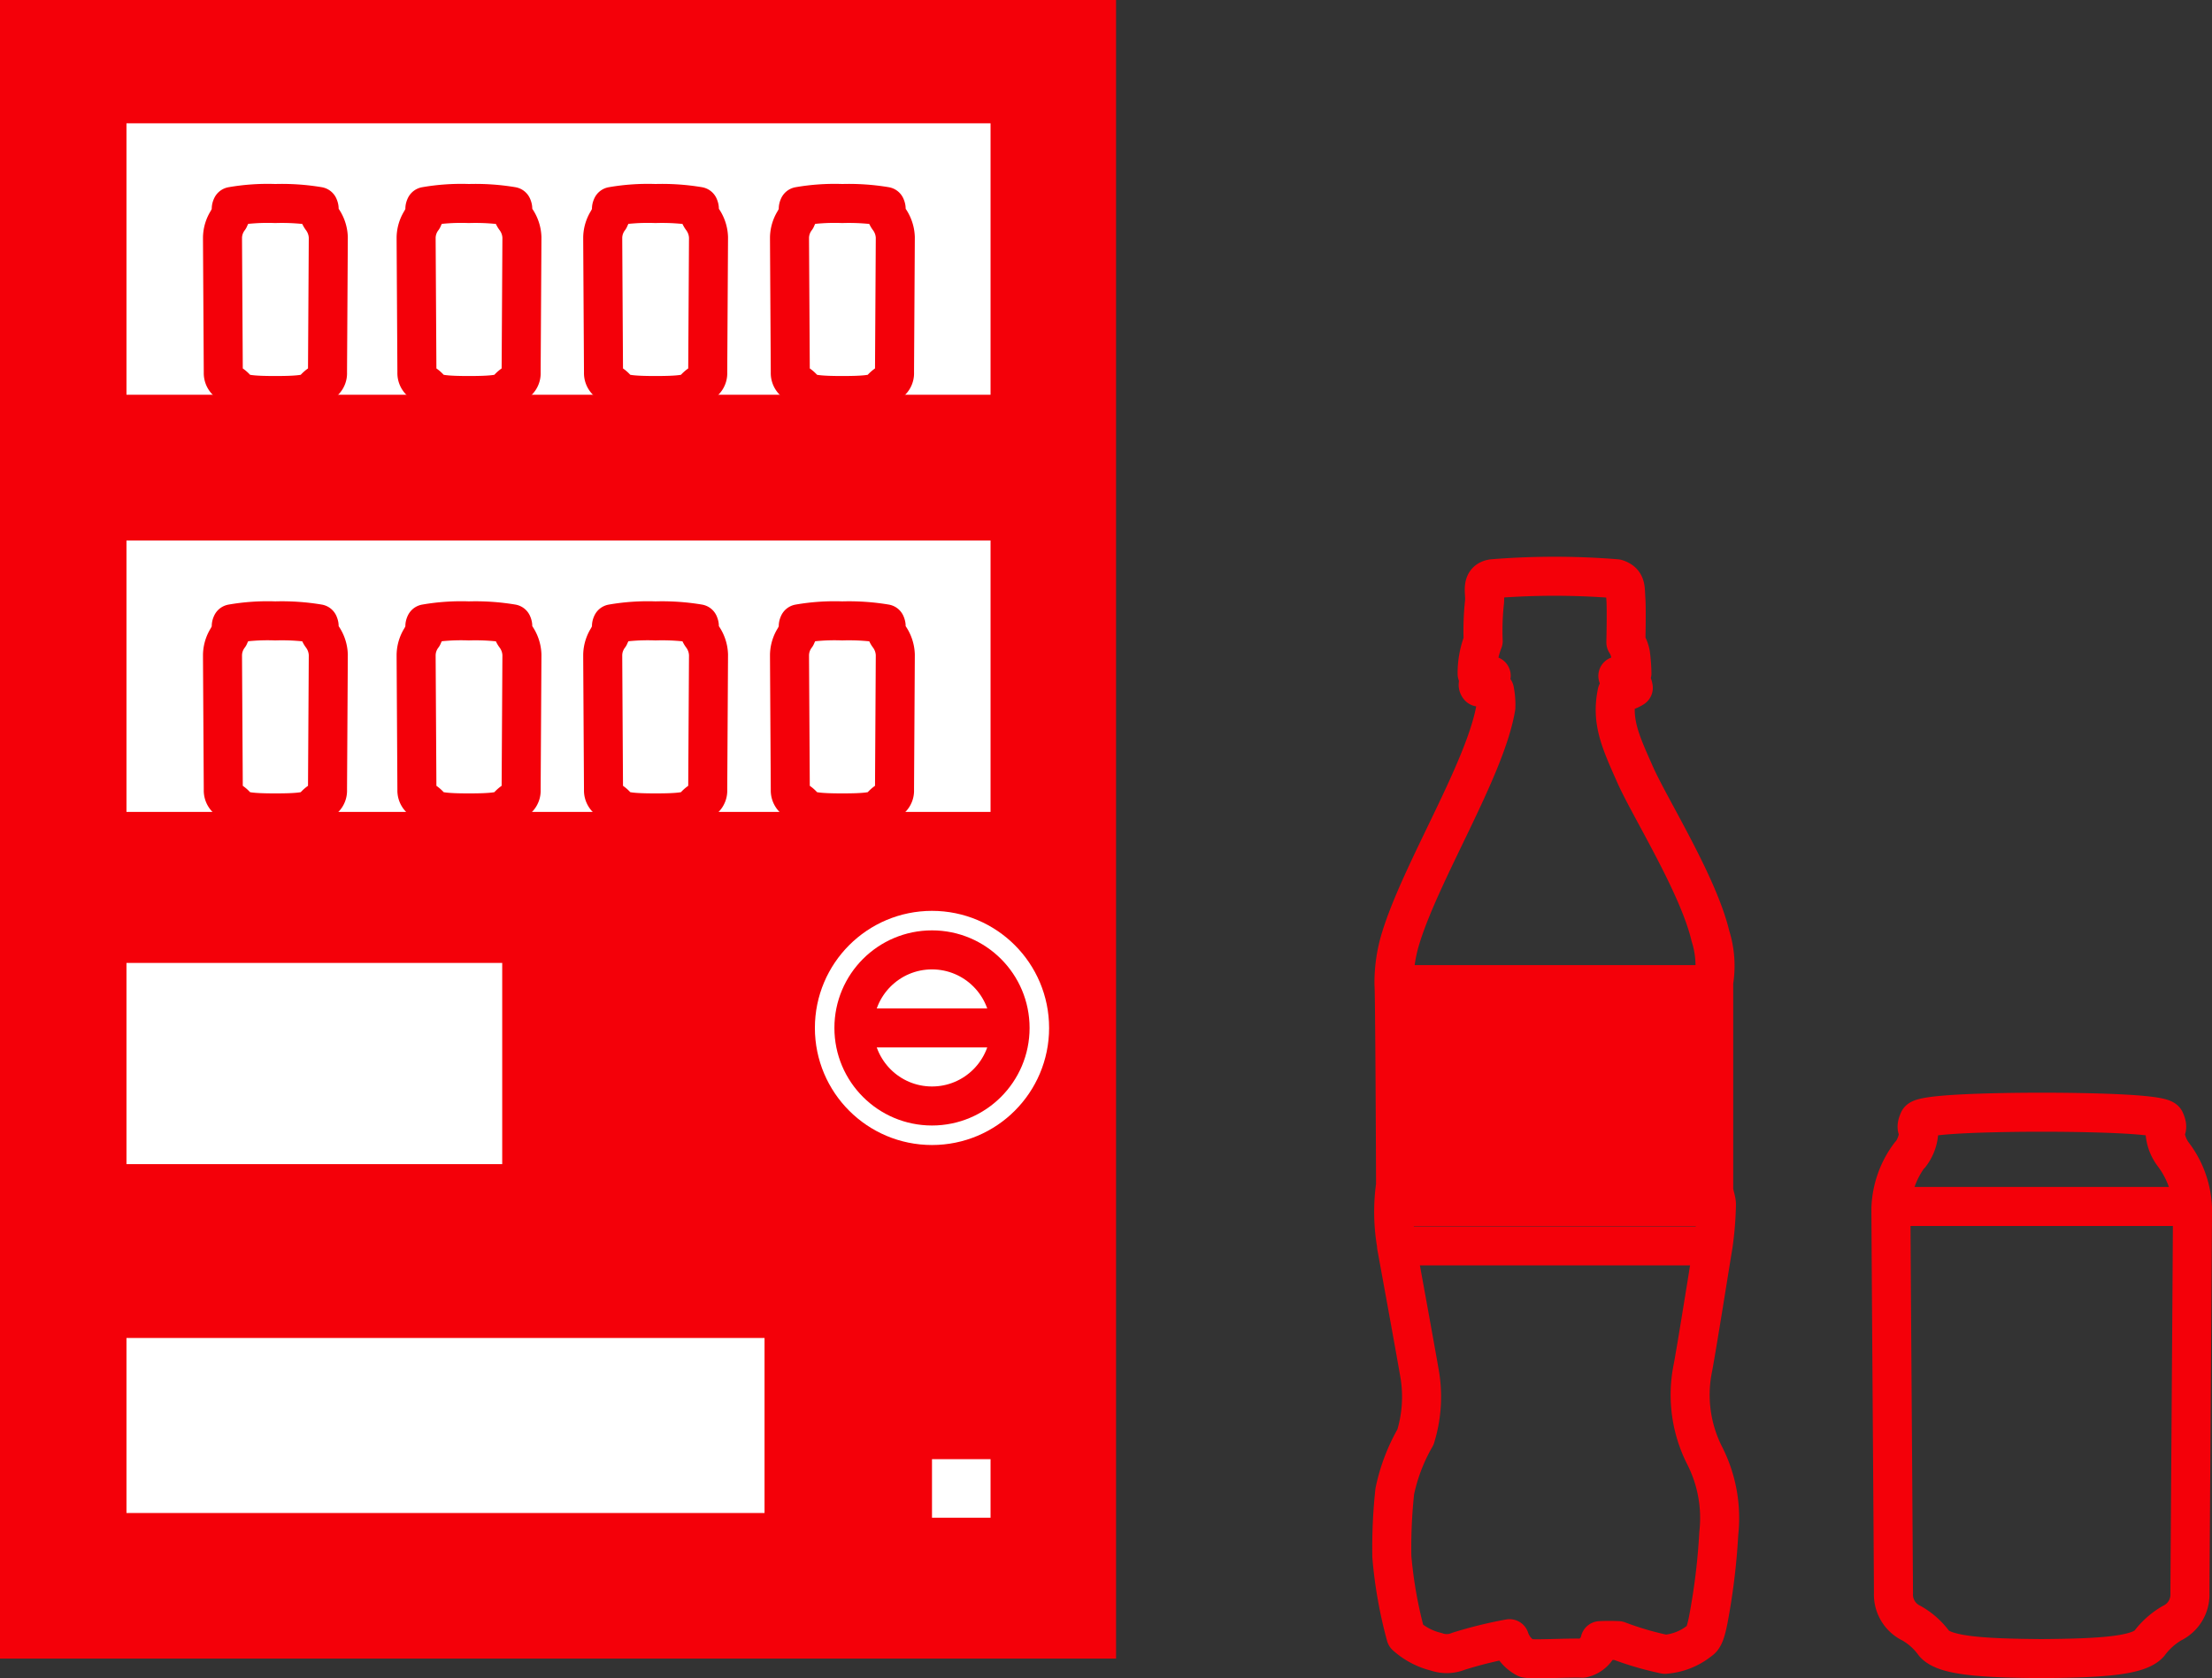 <svg xmlns="http://www.w3.org/2000/svg" width="113.33" height="86.004" viewBox="0 0 113.33 86.004"><rect x="0" y="0" width="113.33" height="86.004" fill="#333333" stroke="none"/><g id="icon" transform="translate(-1 -1)"><g id="グループ_53612" data-name="グループ 53612"><path id="長方形_6469" data-name="長方形 6469" transform="translate(1 1)" fill="#f40009" d="M0 0h57.18v85H0z"/><path id="パス_51202" data-name="パス 51202" d="M98.87 60.18a2.112 2.112 0 00.44-1.27s-.2-.05 0-.49 6.3-.42 6.3-.42 6.11-.02 6.31.42 0 .49 0 .49a2.112 2.112 0 00.44 1.27 4.844 4.844 0 01.97 2.74c0 1.16-.13 18.96-.13 19.73a1.631 1.631 0 01-.93 1.54 3.921 3.921 0 00-1.15 1.03c-.53.63-2.45.76-5.52.78-3.06-.02-4.98-.15-5.51-.78a3.663 3.663 0 00-1.15-1.03 1.625 1.625 0 01-.93-1.54c0-.76-.13-18.57-.13-19.73a4.844 4.844 0 01.97-2.74" fill="none" stroke="#f40009" stroke-linecap="round" stroke-linejoin="round" stroke-width="2"/><path id="パス_51203" data-name="パス 51203" d="M72.56 64.85a9.825 9.825 0 01-.06-3.11c0-1.03-.04-10-.08-10.28a7.741 7.741 0 01.34-2.37c1.06-3.47 4.36-8.69 4.88-11.85a3.816 3.816 0 00-.07-.86 2.627 2.627 0 00-.79-.17c-.17-.21.17-.34.38-.38a.267.267 0 00.24-.2 2.05 2.05 0 01-.72-.1 4.521 4.521 0 01.31-1.68 13.314 13.314 0 01.07-2.02c.04-.48-.2-1.07.41-1.17a39.546 39.546 0 016.35 0c.51.17.44.48.48 1.03s0 2.23 0 2.23a1.641 1.641 0 01.24.62 8.851 8.851 0 01.07.96c-.07.17-.72.14-.72.14a1.092 1.092 0 00.58.27c.17.03.21.34.21.34a1.52 1.52 0 01-.83.24c-.31 1.48.17 2.51.93 4.22s3.23 5.63 3.85 8.25a5.068 5.068 0 01.17 2.37v10.61c0 .24.14.55.14.79a16.985 16.985 0 01-.17 2.09c-.14.83-.79 4.95-1.03 6.25a6.882 6.882 0 00.62 4.57 7.06 7.06 0 01.7 3.95 33.452 33.452 0 01-.54 4.43c-.13.64-.23.93-.44 1.06a3.21 3.21 0 01-1.78.7 15.932 15.932 0 01-2.39-.7 9.194 9.194 0 00-.93 0 1.185 1.185 0 01-.9.9c-.77-.03-2.55.08-2.89 0a1.738 1.738 0 01-.85-1 21.782 21.782 0 00-2.6.64 1.6 1.6 0 01-1.16.03 3.561 3.561 0 01-1.55-.82 22.7 22.7 0 01-.72-4.05 26.852 26.852 0 01.15-3.35 9.339 9.339 0 011.06-2.78 6.992 6.992 0 00.23-3.14c-.18-1.08-1.2-6.65-1.2-6.65" fill="none" stroke="#f40009" stroke-linecap="round" stroke-linejoin="round" stroke-width="2"/><path id="線_123" data-name="線 123" fill="none" stroke="#f40009" stroke-linecap="round" stroke-linejoin="round" stroke-width="2" d="M72.61 51.46h15.23"/><path id="線_124" data-name="線 124" fill="none" stroke="#f40009" stroke-linecap="round" stroke-linejoin="round" stroke-width="2" d="M72.73 64.85H87.8"/><path id="線_125" data-name="線 125" fill="none" stroke="#f40009" stroke-linecap="round" stroke-linejoin="round" stroke-width="2" d="M98.62 62.83h13.65"/><path id="長方形_6470" data-name="長方形 6470" fill="#fff" stroke="#f40009" stroke-linecap="round" stroke-linejoin="round" stroke-width="2" d="M6.48 68.57h34.69v10.97H6.48z"/><path id="長方形_6471" data-name="長方形 6471" fill="#fff" stroke="#f40009" stroke-linecap="round" stroke-linejoin="round" stroke-width="2" d="M6.48 49.35h21.25v12.31H6.48z"/><path id="長方形_6472" data-name="長方形 6472" fill="#fff" stroke="#f40009" stroke-linecap="round" stroke-linejoin="round" stroke-width="2" d="M47.75 74.78h5v5h-5z"/><g id="グループ_53607" data-name="グループ 53607"><g id="グループ_53606" data-name="グループ 53606" transform="translate(44.75 49.68)"><circle id="楕円形_422" data-name="楕円形 422" cx="4" cy="4" r="4" fill="none" stroke="#fff" stroke-linecap="round" stroke-linejoin="round" stroke-width="4"/><circle id="楕円形_423" data-name="楕円形 423" cx="4" cy="4" r="4" fill="#fff"/><circle id="楕円形_424" data-name="楕円形 424" cx="4" cy="4" r="4" fill="none" stroke="#f40009" stroke-linecap="round" stroke-linejoin="round" stroke-width="2"/></g><path id="線_126" data-name="線 126" fill="none" stroke="#f40009" stroke-linecap="round" stroke-linejoin="round" stroke-width="2" d="M45.66 53.68H52"/></g><g id="グループ_53609" data-name="グループ 53609" fill="#fff" stroke="#f40009" stroke-linecap="round" stroke-linejoin="round" stroke-width="2"><path id="長方形_6473" data-name="長方形 6473" transform="translate(6.48 27.7)" d="M0 0h46.27v15.91H0z"/><g id="グループ_53608" data-name="グループ 53608"><path id="パス_51204" data-name="パス 51204" d="M12.72 33.59a.785.785 0 00.16-.45s-.07-.02 0-.17a10.674 10.674 0 012.22-.15 11.4 11.4 0 012.22.15c.07.16 0 .17 0 .17a.785.785 0 00.16.45 1.712 1.712 0 01.34.96c0 .4-.04 6.67-.04 6.94a.557.557 0 01-.33.54 1.293 1.293 0 00-.4.36c-.19.22-.86.27-1.94.27s-1.75-.05-1.94-.27a1.293 1.293 0 00-.4-.36.572.572 0 01-.33-.54c0-.27-.04-6.53-.04-6.94a1.659 1.659 0 01.34-.96"/><path id="パス_51205" data-name="パス 51205" d="M22.64 33.59a.785.785 0 00.16-.45s-.07-.02 0-.17a10.674 10.674 0 012.22-.15 11.4 11.4 0 012.22.15c.07.16 0 .17 0 .17a.785.785 0 00.16.45 1.712 1.712 0 01.34.96c0 .4-.04 6.67-.04 6.94a.557.557 0 01-.33.54 1.293 1.293 0 00-.4.36c-.19.22-.86.27-1.94.27s-1.75-.05-1.94-.27a1.293 1.293 0 00-.4-.36.572.572 0 01-.33-.54c0-.27-.04-6.53-.04-6.94a1.659 1.659 0 01.34-.96"/><path id="パス_51206" data-name="パス 51206" d="M32.2 33.59a.785.785 0 00.16-.45s-.07-.02 0-.17a10.674 10.674 0 012.22-.15 11.4 11.4 0 012.22.15c.07.16 0 .17 0 .17a.785.785 0 00.16.45 1.712 1.712 0 01.34.96c0 .4-.04 6.67-.04 6.94a.557.557 0 01-.33.54 1.293 1.293 0 00-.4.36c-.19.22-.86.27-1.94.27s-1.75-.05-1.94-.27a1.293 1.293 0 00-.4-.36.572.572 0 01-.33-.54c0-.27-.04-6.53-.04-6.94a1.659 1.659 0 01.34-.96"/><path id="パス_51207" data-name="パス 51207" d="M41.77 33.59a.785.785 0 00.16-.45s-.07-.02 0-.17a10.674 10.674 0 012.22-.15 11.4 11.4 0 012.22.15c.07.16 0 .17 0 .17a.785.785 0 00.16.45 1.712 1.712 0 01.34.96c0 .4-.04 6.67-.04 6.94a.557.557 0 01-.33.54 1.293 1.293 0 00-.4.36c-.19.22-.86.27-1.94.27s-1.75-.05-1.94-.27a1.293 1.293 0 00-.4-.36.572.572 0 01-.33-.54c0-.27-.04-6.53-.04-6.94a1.659 1.659 0 01.34-.96"/></g></g><g id="グループ_53611" data-name="グループ 53611" fill="#fff" stroke="#f40009" stroke-linecap="round" stroke-linejoin="round" stroke-width="2"><path id="長方形_6474" data-name="長方形 6474" transform="translate(6.48 6.32)" d="M0 0h46.27v15.91H0z"/><g id="グループ_53610" data-name="グループ 53610"><path id="パス_51208" data-name="パス 51208" d="M12.72 12.2a.785.785 0 00.16-.45s-.07-.02 0-.17a10.674 10.674 0 012.22-.15 11.405 11.405 0 012.22.15c.07.16 0 .17 0 .17a.785.785 0 00.16.45 1.712 1.712 0 01.34.96c0 .4-.04 6.67-.04 6.94a.557.557 0 01-.33.54 1.293 1.293 0 00-.4.36c-.19.22-.86.27-1.94.27s-1.75-.05-1.94-.27a1.293 1.293 0 00-.4-.36.572.572 0 01-.33-.54c0-.27-.04-6.53-.04-6.94a1.659 1.659 0 01.34-.96"/><path id="パス_51209" data-name="パス 51209" d="M22.64 12.2a.785.785 0 00.16-.45s-.07-.02 0-.17a10.674 10.674 0 012.22-.15 11.405 11.405 0 012.22.15c.07.16 0 .17 0 .17a.785.785 0 00.16.45 1.712 1.712 0 01.34.96c0 .4-.04 6.67-.04 6.94a.557.557 0 01-.33.54 1.293 1.293 0 00-.4.36c-.19.22-.86.27-1.94.27s-1.75-.05-1.94-.27a1.293 1.293 0 00-.4-.36.572.572 0 01-.33-.54c0-.27-.04-6.53-.04-6.94a1.659 1.659 0 01.34-.96"/><path id="パス_51210" data-name="パス 51210" d="M32.2 12.2a.785.785 0 00.16-.45s-.07-.02 0-.17a10.674 10.674 0 012.22-.15 11.405 11.405 0 012.22.15c.07.16 0 .17 0 .17a.785.785 0 00.16.45 1.712 1.712 0 01.34.96c0 .4-.04 6.67-.04 6.94a.557.557 0 01-.33.54 1.293 1.293 0 00-.4.36c-.19.22-.86.27-1.94.27s-1.75-.05-1.94-.27a1.293 1.293 0 00-.4-.36.572.572 0 01-.33-.54c0-.27-.04-6.53-.04-6.94a1.659 1.659 0 01.34-.96"/><path id="パス_51211" data-name="パス 51211" d="M41.77 12.2a.785.785 0 00.16-.45s-.07-.02 0-.17a10.674 10.674 0 012.22-.15 11.405 11.405 0 012.22.15c.07.16 0 .17 0 .17a.785.785 0 00.16.45 1.712 1.712 0 01.34.96c0 .4-.04 6.67-.04 6.94a.557.557 0 01-.33.54 1.293 1.293 0 00-.4.36c-.19.22-.86.27-1.94.27s-1.75-.05-1.94-.27a1.293 1.293 0 00-.4-.36.572.572 0 01-.33-.54c0-.27-.04-6.53-.04-6.94a1.659 1.659 0 01.34-.96"/></g></g></g><path id="長方形_6475" data-name="長方形 6475" transform="translate(72.48 52.04)" fill="#f40009" d="M0 0h16.45v11.79H0z"/></g></svg>